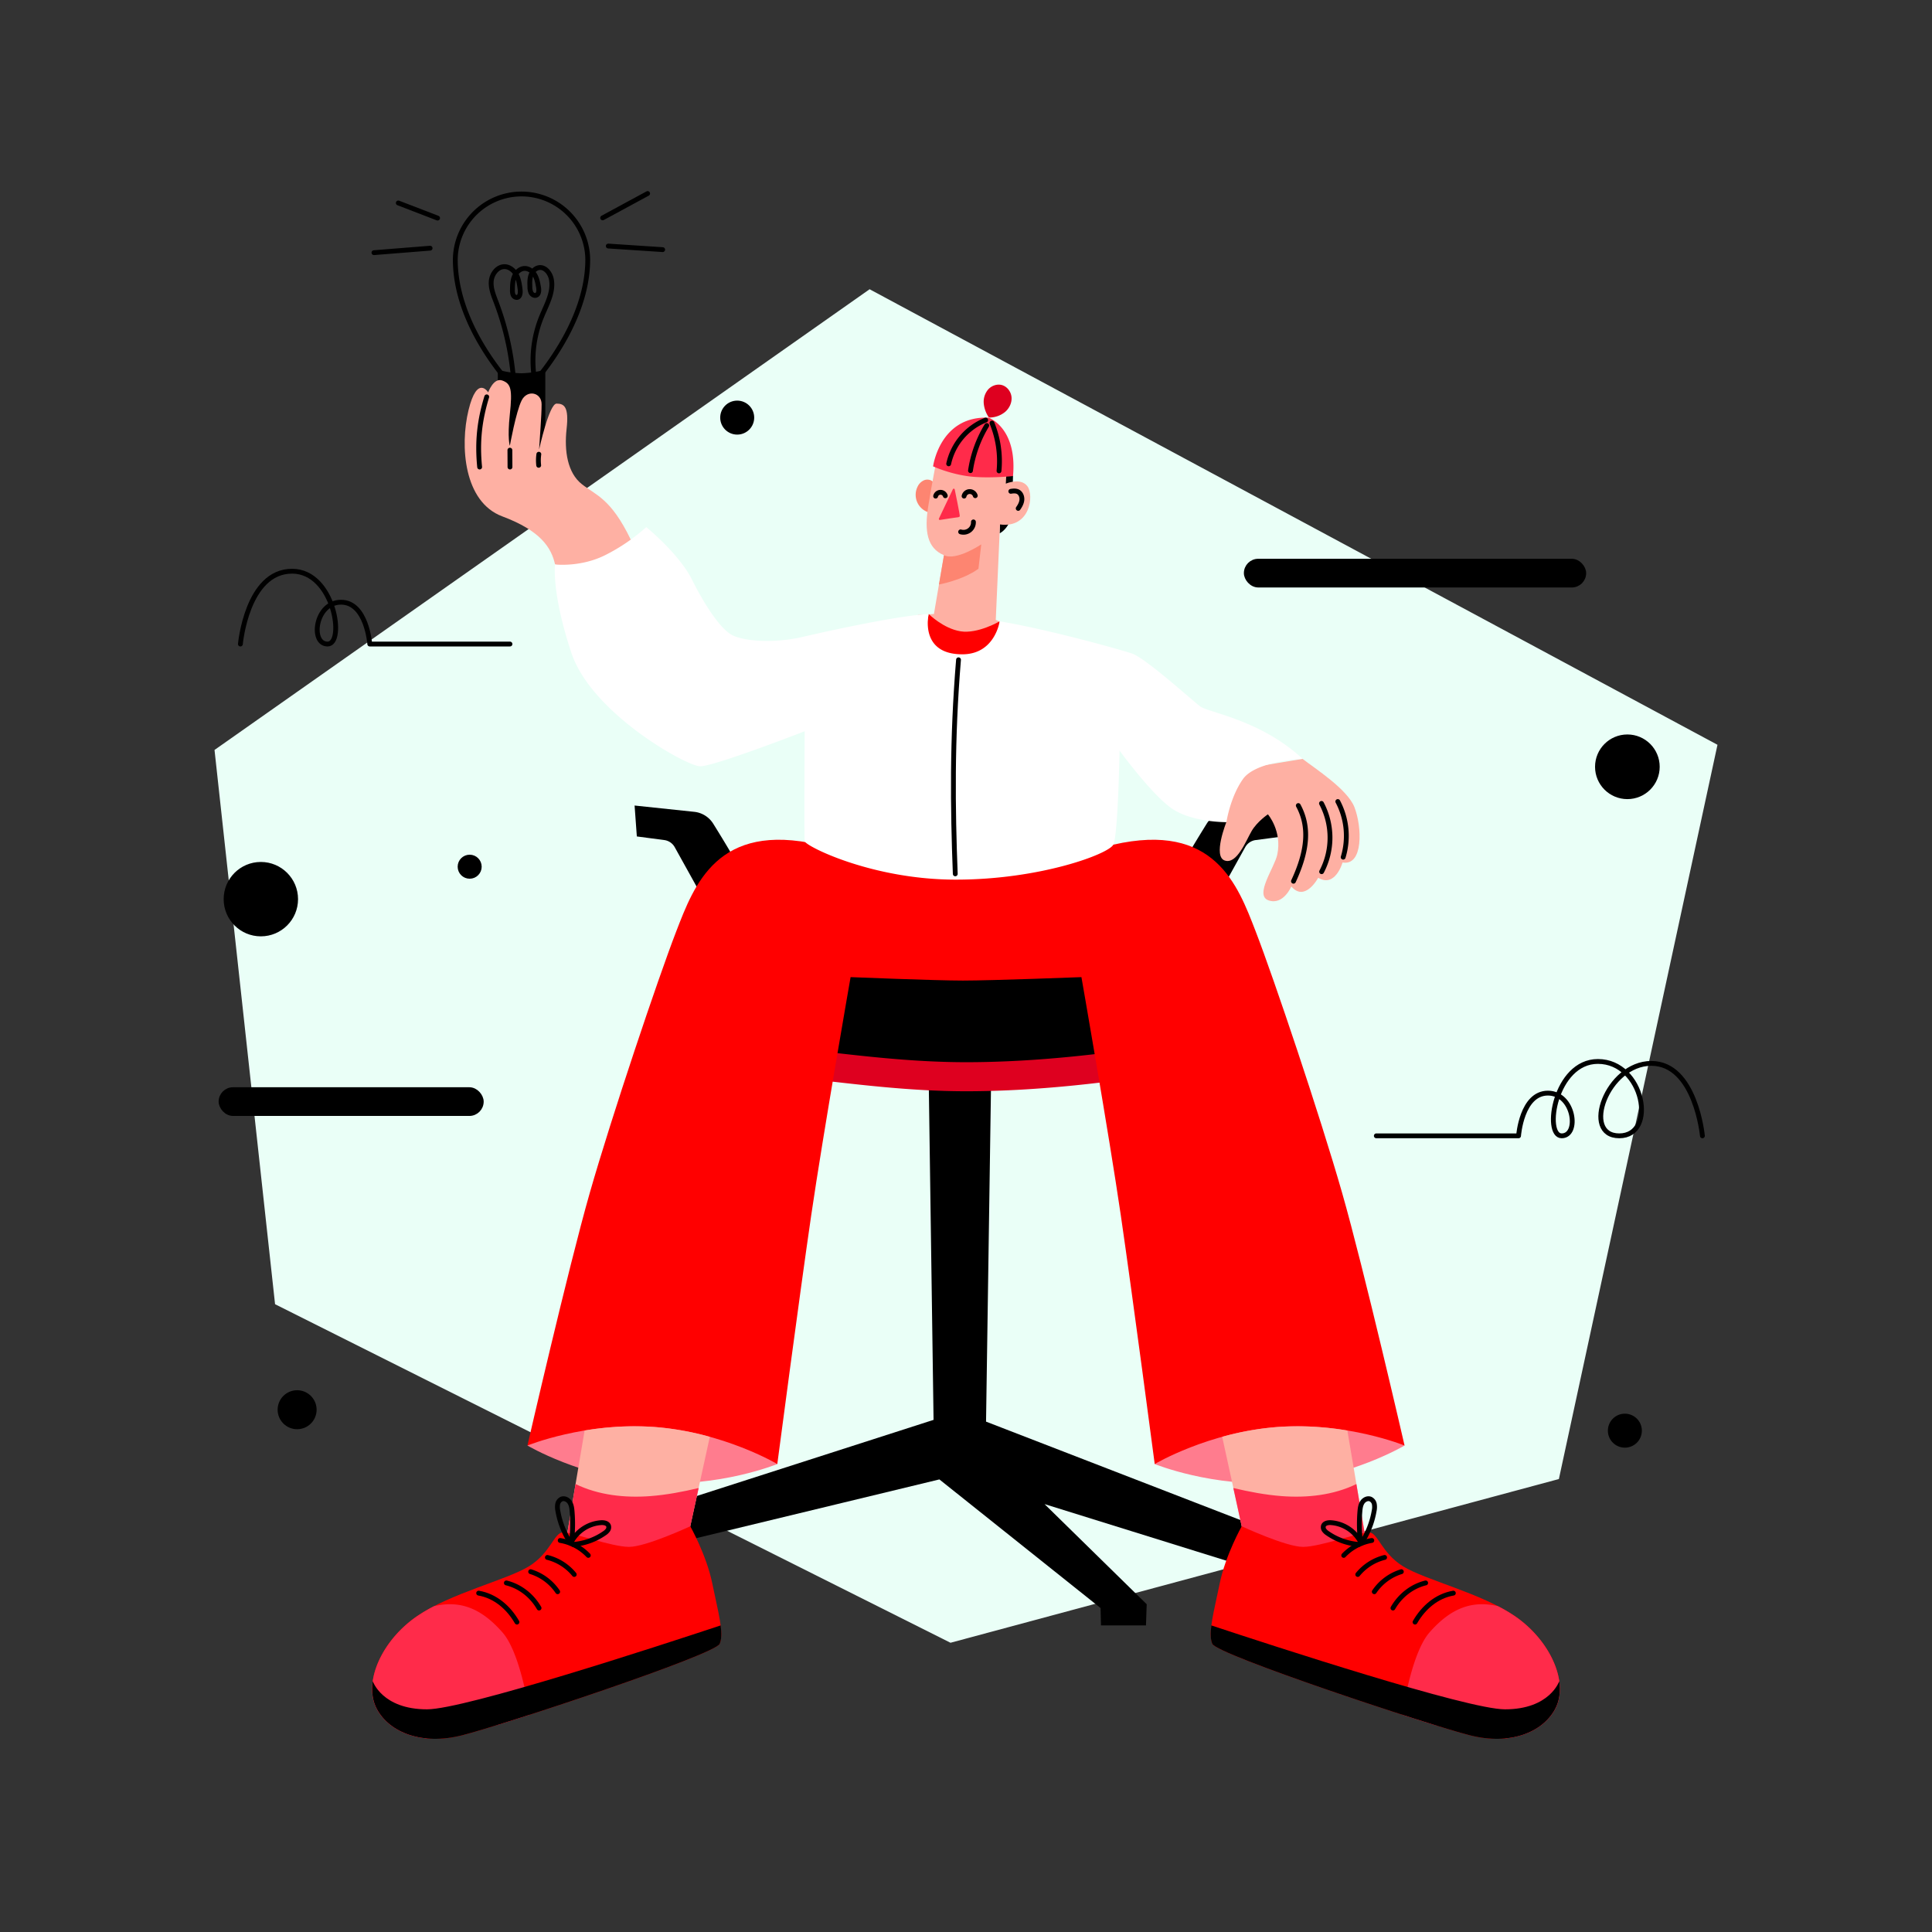 <svg xmlns="http://www.w3.org/2000/svg" xmlns:xlink="http://www.w3.org/1999/xlink" xmlns:svgjs="http://svgjs.com/svgjs" id="SvgjsSvg1389" width="360" height="360"><rect width="100%" height="100%" fill="#333333" stroke="none"/><defs id="SvgjsDefs1390"></defs><g id="SvgjsG1391"><svg xmlns="http://www.w3.org/2000/svg" data-name="Layer 1" viewBox="0 0 2000 2000" width="360" height="360"><polygon fill="#eafff7" points="222.07 776.35 284.74 1350.11 983.96 1700.58 1613.75 1531.09 1777.93 771.01 900.22 299.42 222.07 776.35" class="colorffeadc svgShape"></polygon><circle cx="307.58" cy="1459.34" r="17.68" stroke="#000" stroke-miterlimit="10" stroke-width="5" class="colorStroke000 svgStroke"></circle><circle cx="1682.06" cy="1481.03" r="15.09" stroke="#000" stroke-miterlimit="10" stroke-width="5" class="colorStroke000 svgStroke"></circle><circle cx="763.15" cy="432.31" r="15.09" stroke="#000" stroke-miterlimit="10" stroke-width="5" class="colorStroke000 svgStroke"></circle><circle cx="486.2" cy="897.21" r="9.93" stroke="#000" stroke-miterlimit="10" stroke-width="5" class="colorStroke000 svgStroke"></circle><circle cx="1684.65" cy="793.78" r="30.96" stroke="#000" stroke-miterlimit="10" stroke-width="5" class="colorStroke000 svgStroke"></circle><circle cx="270.03" cy="930.8" r="36" stroke="#000" stroke-miterlimit="10" stroke-width="5" class="colorStroke000 svgStroke"></circle><path fill="none" stroke="#000" stroke-linecap="round" stroke-linejoin="round" stroke-width="5" d="M1762.33 1175.81s-7.11-75-52.91-75-72.66 75-33.17 75 25.67-77-22.12-77c-44.62 0-56.26 77-37.51 77s13-44.22-14.22-44.22-30.4 44.22-30.4 44.22H1424.75M248.86 666.71s6.73-75.4 53.52-75.4c43.68 0 55.09 75.4 36.72 75.4S326.35 623.4 353 623.4s29.77 43.31 29.77 43.31H527.93" class="colorStroke000 svgStroke"></path><rect width="269.37" height="24.71" x="228.83" y="1128.01" stroke="#000" stroke-miterlimit="10" stroke-width="5" rx="12.36" class="colorStroke000 svgStroke"></rect><rect width="349.33" height="24.71" x="1290.16" y="580.94" stroke="#000" stroke-miterlimit="10" stroke-width="5" rx="12.36" class="colorStroke000 svgStroke"></rect><polyline points="1026.02 1115.64 1020.75 1471.67 1314.14 1585.17 1286.98 1621.07 1081.32 1557.04 1187.06 1660.69 1186.31 1682.62 1139.74 1682.62 1139.31 1664.63 972.45 1531.49 665.47 1605.65 699.53 1555.64 966.42 1469.84 961.37 1115.64" fill="#000000" class="color000 svgShape"></polyline><path d="M761.13 891.65c-.32-2.46-14.12-25-22.77-38.91a26.46 26.46 0 00-19.68-12.34l-61.75-6.52 2.32 32 28.43 3.75a14.51 14.51 0 0110.77 7.33l31.65 57zM1226.39 891.65c.32-2.46 14.12-25 22.77-38.91a26.46 26.46 0 0119.68-12.34l61.74-6.52-2.31 32-28.43 3.75a14.49 14.49 0 00-10.77 7.33l-31.65 57z" fill="#000000" class="color000 svgShape"></path><path fill="#de001f" d="M1159,1031.41a173,173,0,0,0-53.69-29.86c-21.53-7.26-44.24-10.11-66.86-11s-45.28.25-67.89,1.4c-19.9,1-40.7.06-60.09,5.19a79.67,79.67,0,0,0-37.94,22.17c-9.89,10.5-16.84,23.45-22.38,36.67-8.19,19.56-14,40-20.67,60.09,51.19,5.58,109.12,13.59,170.48,13.59,78.6,0,151.58-10,212-18.86C1199.42,1081.06,1184.61,1052.35,1159,1031.41Z" class="colorde001f svgShape"></path><path d="M1159,1001.33a173.18,173.18,0,0,0-53.69-29.86c-21.53-7.26-44.24-10.1-66.86-11s-45.28.24-67.89,1.4c-19.9,1-40.7.06-60.09,5.19a79.59,79.59,0,0,0-37.94,22.17c-9.89,10.49-16.84,23.45-22.38,36.67-8.19,19.56-14,40-20.67,60.08,51.19,5.59,109.12,13.6,170.48,13.6,78.6,0,151.58-10,212-18.87C1199.42,1051,1184.61,1022.28,1159,1001.33Z" fill="#000000" class="color000 svgShape"></path><path fill="#ff0000" d="M1389.3,1234.64c-22.77-79.55-70.63-221.83-89.38-270.33s-42.69-113.83-147.46-89.9C1088,889.13,1040.26,891.25,1013,890.7l0-1.74s-4.47.69-13.06,1.22c-8.59-.53-13.06-1.22-13.06-1.22l0,1.74c-27.24.55-75-1.57-139.44-16.29-104.77-23.93-128.7,41.39-147.46,89.9s-66.61,190.78-89.38,270.33S546,1496.41,546,1496.41l258.66,19.16s22.84-173.57,35.13-257.65,40.74-246.4,40.74-246.4,87.1,3.56,116.24,3.56c30.6,0,122.72-3.56,122.72-3.56s28.45,162.33,40.74,246.4,35.13,257.65,35.13,257.65L1454,1496.41S1412.08,1314.19,1389.3,1234.64Z" class="color0061fa svgShape"></path><path fill="#ff7c8e" d="M1195.35,1515.57s60,24.49,131.46,19.2,127.2-38.36,127.2-38.36-60-24.49-131.46-19.2S1195.35,1515.57,1195.35,1515.57Z" class="color0143ae svgShape"></path><path fill="#feb0a3" d="M1322.55,1477.21a298.82,298.82,0,0,0-57.34,10.16l21.77,99.74s59.18,28.13,61.44,30.08,65.64-22.32,65.64-22.32l-19.27-114A306.41,306.41,0,0,0,1322.55,1477.21Z" class="colorfeb0a3 svgShape"></path><path fill="#ff2b4a" d="M1326.74,1548.76c-16.86-1.28-33.48-4.46-50-8.36l10.2,46.71s59.18,28.13,61.44,30.08,65.64-22.32,65.64-22.32l-9.9-58.59C1380.4,1547.83,1353.11,1550.76,1326.74,1548.76Z" class="colorff2b4a svgShape"></path><path fill="#ff0000" d="M1285.43,1580s-16.77,29.65-22.81,59.28-12.32,51-7.67,62.39,225.72,84.46,267.11,94.81,74.58-3.14,87.64-27c14.88-27.16-4.55-71.19-41.56-96.51-34.75-23.78-93-37.46-115.72-51.53s-26-35.2-35.45-35.2-50.44,15.09-68.12,15.09S1285.43,1580,1285.43,1580Z" class="color0061fa svgShape"></path><path fill="#ff2b4a" d="M1568.14,1673a165.72,165.72,0,0,0-17.67-10.39c-26.5-6-48.37,1.77-70.76,27.41-16.83,19.28-25.84,70.18-28.17,85,12,3.87,23.23,7.43,33.21,10.52l74,14c23.82-2.37,42.07-13.8,51-30C1624.58,1742.33,1605.15,1698.3,1568.14,1673Z" class="colorff2b4a svgShape"></path><path fill="none" stroke="#000" stroke-linecap="round" stroke-linejoin="round" stroke-width="5" d="M1504.5,1649.2c-17.24,3-30.92,14.84-39.67,30" class="colorStroke000 svgStroke"></path><path d="M1609.7,1769.49c4.63-8.45,5.93-18.53,4.42-29.17,0,.09-9.67,29.17-56.16,29.17-39.19,0-241-66-304-86.87-1,8-1,14.37,1,19.05,4.65,11.34,225.72,84.46,267.11,94.81S1596.64,1793.34,1609.7,1769.49Z" fill="#000000" class="color000 svgShape"></path><path fill="none" stroke="#000" stroke-linecap="round" stroke-linejoin="round" stroke-width="5" d="M1475.83 1638.64c-14.08 3.44-26.37 13-33.86 26M1450.66 1627a52.47 52.47 0 00-28 20.75M1433.33 1612.25a52.21 52.21 0 00-27.78 17.65M1420.08 1594.69a52.19 52.19 0 00-29.06 15.45" class="colorStroke000 svgStroke"></path><path fill="none" stroke="#000" stroke-linecap="round" stroke-linejoin="round" stroke-width="5" d="M1406.83,1598.81a66.13,66.13,0,0,1-32.47-11.52,13.18,13.18,0,0,1-3.5-3.19,5.16,5.16,0,0,1-.84-4.51c1-2.86,4.73-3.52,7.76-3.34a37.85,37.85,0,0,1,30.51,19.53,154.21,154.21,0,0,1-.52-31.2c.28-3.27.71-6.66,2.51-9.4s5.4-4.57,8.44-3.34a7.26,7.26,0,0,1,4,5.32,18.49,18.49,0,0,1-.21,6.91,87.33,87.33,0,0,1-13.36,33.6" class="colorStroke000 svgStroke"></path><path fill="#ff7c8e" d="M804.65,1515.57s-60,24.49-131.46,19.2S546,1496.41,546,1496.41s60-24.49,131.46-19.2S804.65,1515.57,804.65,1515.57Z" class="color0143ae svgShape"></path><path fill="#feb0a3" d="M677.45,1477.21a298.82,298.82,0,0,1,57.34,10.16L713,1587.11s-59.18,28.13-61.44,30.08-65.64-22.32-65.64-22.32l19.27-114A306.41,306.41,0,0,1,677.45,1477.21Z" class="colorfeb0a3 svgShape"></path><path fill="#ff2b4a" d="M673.26,1548.76c16.86-1.28,33.48-4.46,50-8.36L713,1587.11s-59.18,28.13-61.44,30.08-65.64-22.32-65.64-22.32l9.9-58.59C619.6,1547.83,646.89,1550.76,673.26,1548.76Z" class="colorff2b4a svgShape"></path><path fill="#ff0000" d="M714.57,1580s16.77,29.65,22.81,59.28,12.32,51,7.67,62.39-225.72,84.46-267.11,94.81-74.58-3.14-87.64-27c-14.88-27.16,4.55-71.19,41.56-96.51,34.75-23.78,93-37.46,115.72-51.53s26-35.2,35.45-35.2,50.44,15.09,68.12,15.09S714.57,1580,714.57,1580Z" class="color0061fa svgShape"></path><path fill="#ff2b4a" d="M431.86,1673a165.72,165.72,0,0,1,17.67-10.39c26.5-6,48.37,1.77,70.76,27.41,16.83,19.28,25.84,70.18,28.17,85-12,3.87-23.23,7.43-33.21,10.52l-74,14c-23.82-2.37-42.07-13.8-51-30C375.42,1742.33,394.85,1698.3,431.86,1673Z" class="colorff2b4a svgShape"></path><path fill="none" stroke="#000" stroke-linecap="round" stroke-linejoin="round" stroke-width="5" d="M495.5,1649.2c17.24,3,30.92,14.84,39.67,30" class="colorStroke000 svgStroke"></path><path d="M390.3,1769.49c-4.63-8.45-5.93-18.53-4.42-29.17,0,.09,9.67,29.17,56.16,29.17,39.19,0,241.05-66,304-86.87,1,8,1,14.37-1,19.05-4.65,11.34-225.72,84.46-267.11,94.81S403.36,1793.34,390.3,1769.49Z" fill="#000000" class="color000 svgShape"></path><path fill="none" stroke="#000" stroke-linecap="round" stroke-linejoin="round" stroke-width="5" d="M524.17 1638.64c14.08 3.44 26.37 13 33.86 26M549.34 1627a52.47 52.47 0 0127.95 20.75M566.67 1612.25a52.21 52.21 0 0127.78 17.65M579.92 1594.69A52.19 52.19 0 01609 1610.14" class="colorStroke000 svgStroke"></path><path fill="none" stroke="#000" stroke-linecap="round" stroke-linejoin="round" stroke-width="5" d="M593.17,1598.81a66.13,66.13,0,0,0,32.47-11.52,13.18,13.18,0,0,0,3.5-3.19,5.16,5.16,0,0,0,.84-4.51c-1-2.86-4.73-3.52-7.76-3.34a37.85,37.85,0,0,0-30.51,19.53,154.21,154.21,0,0,0,.52-31.2c-.28-3.27-.71-6.66-2.51-9.4s-5.4-4.57-8.44-3.34a7.26,7.26,0,0,0-4,5.32,18.49,18.49,0,0,0,.21,6.91,87.33,87.33,0,0,0,13.36,33.6" class="colorStroke000 svgStroke"></path><path fill="#fd8571" d="M965.92,498.94c-2.21-2.47-6.07-3-9.17-1.86a13.4,13.4,0,0,0-6.92,6.81,19,19,0,0,0,13.42,27" class="colorfd8571 svgShape"></path><path d="M1048.66,492.84s-.82,43.18-4.88,50.15-9,9.14-9,9.14l2.56-78.48Z" fill="#000000" class="color000 svgShape"></path><path fill="#feb0a3" d="M977.2,574.76c-17.68-7.33-20.27-25.44-16.39-50s9.49-52.61,9.49-52.61l71.79,12.51-.87,16s15.52-6.68,22.42,2.8,2.81,43.55-28.45,39.45l-4.37,98.75,13,6.24-49.37,16.38L950,636.6l16.8-1Z" class="colorfeb0a3 svgShape"></path><path fill="#fd8571" d="M977.2 574.76c-.24-.12-.46-.22-.69-.31zM977.2 574.76L972 605.08s24.62-4.45 40.89-16.31l2.9-25.22S989.7 581 977.2 574.76z" class="colorfd8571 svgShape"></path><path fill="#ff2b4a" stroke="#ff2b4a" stroke-linecap="round" stroke-linejoin="round" stroke-width="2" d="M987.33,506.85s5.82,27.81,5.17,27.6-19.62,2.8-19.62,2.8Z" class="colorff2b4a svgShape colorStrokeff2b4a svgStroke"></path><path fill="none" stroke="#000" stroke-linecap="round" stroke-linejoin="round" stroke-width="5" d="M998 513.57a6 6 0 0111.6-.43M968.57 513.57a5.21 5.21 0 0110-.37M1007.69 540.28a10.3 10.3 0 01-13.24 10.3M1046.4 508.62c2.49-.43 5.19-.67 7.44.49 2.89 1.49 4.26 5.06 4 8.31s-1.93 6.21-3.8 8.87" class="colorStroke000 svgStroke"></path><path fill="#ff2b4a" d="M1048.66,492.84s-27.91,2.91-47.58,0a143.23,143.23,0,0,1-35.16-10.06s7-52.46,57.52-50.41C1023.44,432.37,1053.22,442.72,1048.66,492.84Z" class="colorff2b4a svgShape"></path><path fill="#de001f" d="M1023.49,431.88a30.63,30.63,0,0,1-5.12-14.35,19.63,19.63,0,0,1,4.52-14.29c3.41-3.84,8.88-5.93,13.87-4.73,5.62,1.35,9.8,6.76,10.36,12.51s-2.18,11.55-6.55,15.33a25.91,25.91,0,0,1-15.94,5.88" class="colorde001f svgShape"></path><path fill="#feb0a3" d="M1348.42,785.59c13.26,10.24,46.42,31.44,53.68,50,8.08,20.69,9.22,61.11-12.29,57.23,0,0-7.44,26.52-25.22,15.85,0,0-13.58,25.55-27.81,9,0,0-8.27,19.6-23.47,14.43s6-33.71,8.92-47.41c5.17-24.45-9.7-41.71-9.7-41.71s-11,7.37-16.82,17.26-15.2,34.8-27.81,30.59,1.62-39.77,1.62-39.77l-1.94-52.06Z" class="colorfeb0a3 svgShape"></path><path fill="none" stroke="#000" stroke-linecap="round" stroke-linejoin="round" stroke-width="5" d="M608.43,268.55a68.56,68.56,0,0,0-137.11,0c0,76.69,68.55,141.73,68.55,141.73S608.43,343.74,608.43,268.55Z" class="colorStroke000 svgStroke"></path><path stroke="#000" stroke-miterlimit="10" stroke-width="5" d="M517.79,463.22H562V385.89a102.39,102.39,0,0,1-22.08,3,91,91,0,0,1-22.08-3Z" class="colorStroke000 svgStroke"></path><path fill="none" stroke="#000" stroke-linecap="round" stroke-linejoin="round" stroke-width="5" d="M531 386.32a290.28 290.28 0 00-17.46-73.65c-2.66-7-5.64-14.19-5-21.63s6.32-15.07 13.79-15c5.25.09 9.84 4 12.28 8.62s3.16 10 3.83 15.19c.42 3.23-.08 7.72-3.32 8.07a4.22 4.22 0 01-4-2.74 12.46 12.46 0 01-.65-5.13c.07-4.69.16-9.51 2-13.85s5.74-8.12 10.42-8.3c4.45-.18 8.5 2.92 10.75 6.75s3.06 8.31 3.83 12.69c.55 3.1.53 7.25-2.44 8.31-2 .71-4.24-.64-5.27-2.48a13.69 13.69 0 01-1.21-6.16c-.16-4-.3-8.13 1-11.94s4.28-7.31 8.25-8c6.52-1.1 11.83 5.73 13 12.24 2.45 13.22-5 26-10.08 38.39a119.91 119.91 0 00-8.17 59.43M1368 831.69a75.78 75.78 0 01.14 70.68M1384.89 829.74a76 76 0 015.56 57.61" class="colorStroke000 svgStroke"></path><path fill="#feb0a3" d="M574.6,584.31c-3.88-17.42-14.87-34.88-54.64-49.76S476,461.8,485,424.61s20.37-18.43,20.37-18.43,5.5-15.52,14.56-12.29,10.61,9.11,7.86,34.92c-2.69,25.23,0,32.66,0,32.66s6.36-35.24,12.18-46.88,20.7-8.41,20.7,3.88-1.94,34.92-2.59,46.88c0,0,10.35-47.53,18.11-47.53s12.94,3.23,10.35,26.19,1,45.6,15.84,57.24,30,14.77,50.58,57.34-46,36.11-46,36.11Z" class="colorfeb0a3 svgShape"></path><path fill="none" stroke="#000" stroke-linecap="round" stroke-linejoin="round" stroke-width="5" d="M527.84 466l.09 17.46M557.8 470.21a45.39 45.39 0 00-.15 11.47M503.86 410.83c-7.54 24.69-9.91 46.45-7.34 72.63M1344 833.91c11.71 21.58 9.91 46.32-5 78.34M1020.36 434.85a63.35 63.35 0 00-38.29 45.3M1026.89 438a104.17 104.17 0 017.28 49.46M1021.48 440.51a126 126 0 00-16.85 46.7" class="colorStroke000 svgStroke"></path><path fill="#ff0000" d="M1034.78,643.21s-22.44,13.15-40.33,10.34-33.08-17.95-33.08-17.95l-7.46,41.56,79.77,2.8Z" class="color0061fa svgShape"></path><path fill="#ffffff" d="M961.37,635.6c-32.1,1.76-103,17.31-130.66,23.77-29.1,6.79-63.06,4.85-75-3.23-11.4-7.7-26.19-29.75-39.45-56.27S669,545.64,669,545.64a191.33,191.33,0,0,1-42.69,29.12c-25.54,12.72-51.74,9.55-51.74,9.55s-3.88,28.5,16.82,91.23,119,117.38,133.23,117.71S833,757,833,757s-.64,109,0,113.83,69.21,39.77,156.51,39.77,158.13-26.52,163-36.22,6.47-97.33,6.47-97.33,33,45.27,54,59.82,56.59,14.23,56.59,14.23,3.88-25.87,17.14-44.62,61.76-20.92,61.76-20.92c-43.55-40.52-97.44-47.85-106.06-54.32s-56.48-50-70.71-54.76c-13.85-4.61-87.72-25.15-136.87-33.3,0,0-4.77,34.38-39,34.16C951.41,677.1,961.37,635.6,961.37,635.6Z" class="colorfff svgShape"></path><path fill="none" stroke="#000" stroke-linecap="round" stroke-linejoin="round" stroke-width="5" d="M992.26 683c-6.87 82.79-6 153.5-3.37 221.62M623.87 225.54l46.56-25.22M629.68 254.71L686 258.42M453 225.77l-40.69-15.66M445.24 256.92l-58.14 4.64" class="colorStroke000 svgStroke"></path></svg></g></svg>